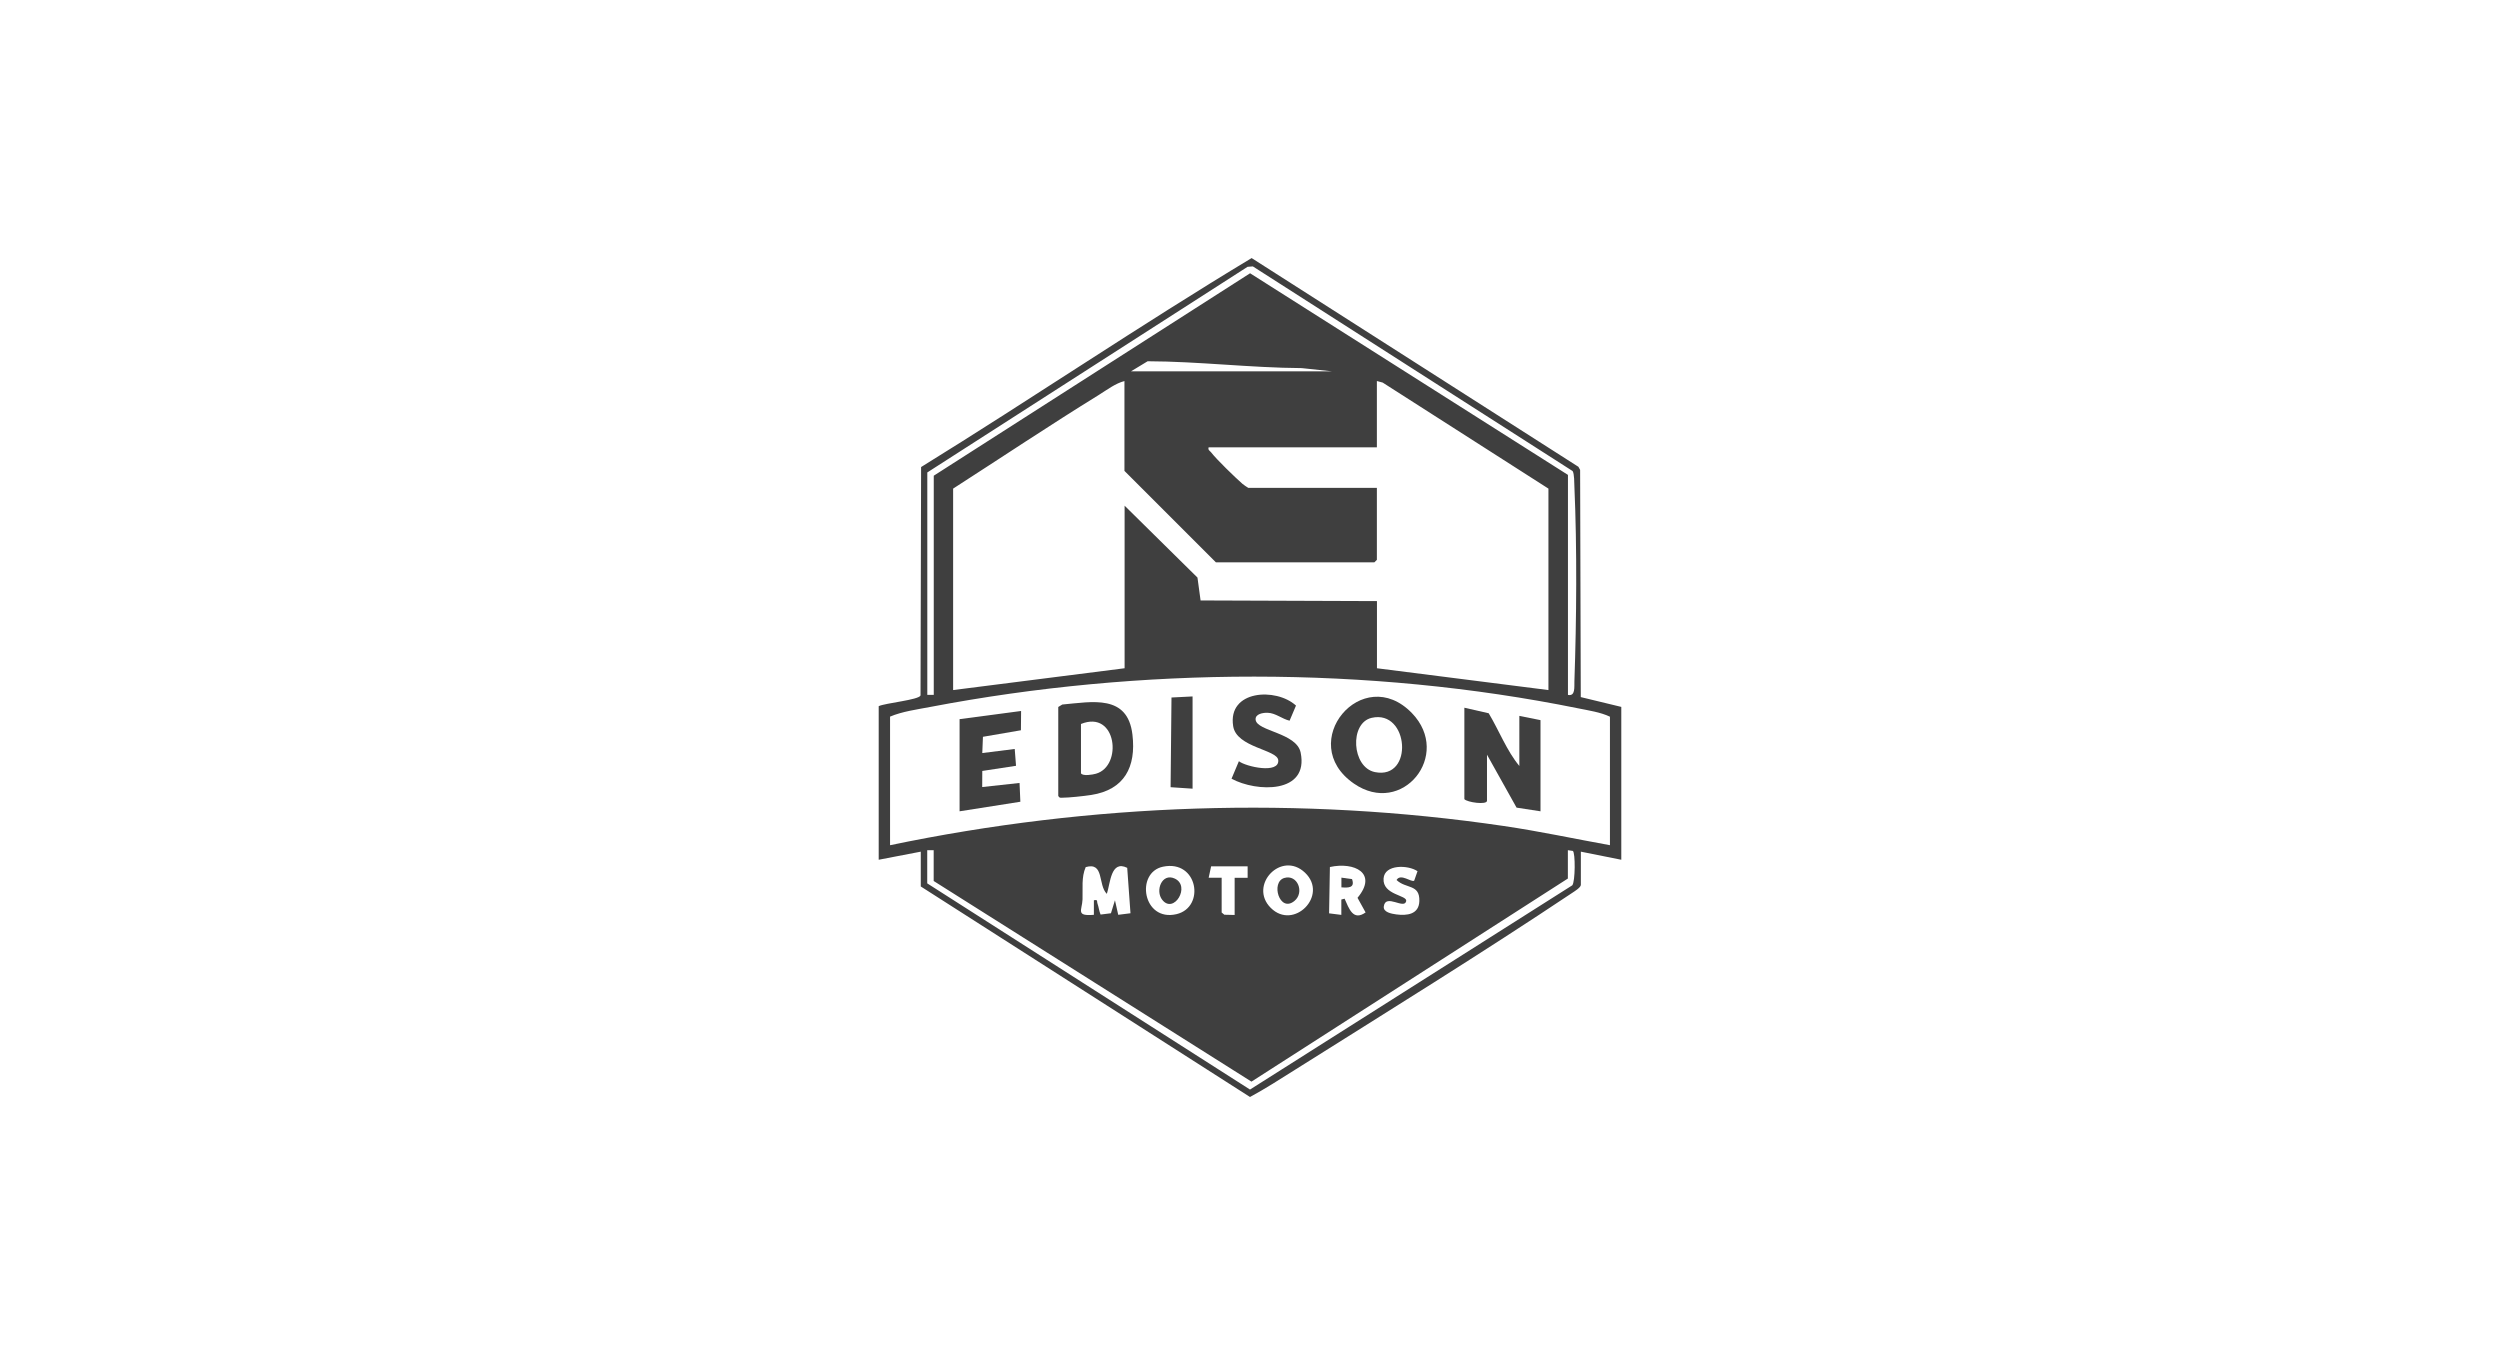 <?xml version="1.0" encoding="UTF-8"?>
<svg id="_图层_2" data-name="图层 2" xmlns="http://www.w3.org/2000/svg" viewBox="0 0 306.02 165.33">
  <defs>
    <style>
      .cls-1 {
        fill: #3f3f3f;
      }

      .cls-2 {
        fill: none;
      }
    </style>
  </defs>
  <g id="_图层_1-2" data-name="图层 1">
    <rect class="cls-2" x="0" y="0" width="306.02" height="165.33"/>
    <g>
      <path class="cls-1" d="M107.56,86.44c.78-.38,4.94-.77,5.12-1.31l.07-27.96c13.57-8.38,26.79-17.35,40.46-25.58l40,25.55.21.38.08,27.81,4.96,1.2v18.71l-4.95-.99v4.06c0,.32-.75.78-1.02.96-11.05,7.38-22.7,14.59-33.97,21.68-1.81,1.14-3.62,2.31-5.51,3.33l-40.3-25.77v-4.26l-5.15.99v-18.81ZM191.92,85.06c.95.21.77-.99.8-1.67.26-7.5.33-16.31,0-23.79-.02-.47,0-1.6-.22-1.94l-39.14-25.05-.65.05-39.2,25.17v27.23h.79v-26.83l38.72-24.78,38.91,24.68v26.93ZM138.45,45.45h24.56l-3.67-.39c-6.29-.04-12.62-.82-18.86-.84l-2.03,1.23ZM137.66,46.64c-1.1.27-2.17,1.09-3.15,1.7-6.01,3.71-11.9,7.65-17.84,11.47v24.66l20.99-2.67v-19.9l8.92,8.8.38,2.8,21.59.08v8.22l20.99,2.67v-24.66l-20.29-12.98-.71-.19v8.12h-20.6c-.09.35.14.4.3.6.68.89,2.95,3.08,3.85,3.87.22.19.47.33.71.49h15.74v8.81l-.3.3h-19.41l-11.19-11.19v-10.99ZM197.07,103.47v-15.74c-1.14-.55-2.64-.77-3.92-1.03-25.7-5.2-53.53-5.08-79.25-.17-1.62.31-3.47.56-4.95,1.19v15.74c24.66-5.14,50.17-6.03,75.13-2.35,4.35.64,8.67,1.57,13,2.35ZM114.29,104.07h-.79v4.06l39.51,25.24,39.45-25c.37-.45.39-3.98.07-4.21l-.61-.09v3.47l-38.73,24.86-38.9-24.56v-3.76ZM135.48,109.41c-1.11-1.1-.28-3.93-2.58-3.27-.55,1.25-.34,2.64-.39,3.96s-.88,2.07,1.39,1.88v-1.78c.55-.1.33.12.45.43.15.43.19.9.37,1.32l1.27-.16.49-1.59.4,1.78,1.5-.19-.4-5.56c-2.02-1-2.06,1.89-2.49,3.18ZM142.36,106.09c-3.41.71-2.48,6.78,1.65,5.81,3.56-.84,2.63-6.7-1.65-5.81ZM152.71,106.05h-4.46l-.3,1.39h1.59s0,4.26,0,4.26l.33.27,1.26.03v-4.55h1.59s0-1.39,0-1.39ZM155.55,111.13c2.81,2.81,7.1-1.53,4.2-4.3s-6.96,1.54-4.2,4.3ZM164.59,110.01c.54,1.2,1.03,2.77,2.57,1.68l-.99-1.79c2.52-3.02-.39-4.43-3.38-3.77l-.1,5.67,1.5.19v-1.88s.39-.1.39-.1ZM173.51,106.64c-1.14-.78-4.04-.86-4.15.9-.14,2.03,2.92,2.02,2.77,2.76-.22,1.08-2.51-.96-2.74.64-.11.73.95.91,1.51.99,1.34.18,2.79,0,2.84-1.63.06-2.12-1.64-1.47-2.79-2.58.5-.86,1.82.33,2.16.08l.41-1.17Z"/>
      <path class="cls-1" d="M185.98,93.77v-6.14l2.59.52v11.16s-2.93-.45-2.93-.45l-3.62-6.48v5.64c0,.54-2.46.19-2.77-.2v-11.19l2.98.68c1.26,2.1,2.21,4.6,3.75,6.45Z"/>
      <path class="cls-1" d="M172.84,87.3c4.93,5.11-1.19,12.72-7.12,8.61-7.21-5,1.08-14.87,7.12-8.61ZM167.9,87.87c-2.74.63-2.44,6.06.4,6.64,4.79.98,4.19-7.7-.4-6.64Z"/>
      <path class="cls-1" d="M129.54,86.54l.49-.3c3.68-.33,8.01-1.28,8.59,3.69.47,3.96-.99,6.75-5.05,7.38-.92.14-2.73.34-3.63.34-.23,0-.26-.01-.4-.22v-10.89ZM132.32,88.62v6.04c.24.38,1.43.16,1.83.05,3.3-.92,2.55-7.87-1.83-6.09Z"/>
      <polygon class="cls-1" points="117.46 88.03 124.99 87.03 124.97 89.39 120.32 90.19 120.24 92.18 124.21 91.68 124.37 93.74 120.24 94.37 120.23 96.34 124.8 95.84 124.9 98.14 117.46 99.31 117.46 88.03"/>
      <path class="cls-1" d="M157.86,88.22c-.92-.21-1.71-.94-2.69-.97-.56-.02-1.56.14-1.47.86.16,1.41,5.01,1.58,5.51,4.01,1.04,5.07-5.41,4.86-8.46,3.2l.9-2.14c.85.67,4.95,1.59,4.82-.12-.1-1.31-5.11-1.54-5.52-4.17-.7-4.43,5.26-4.75,7.69-2.52l-.78,1.84Z"/>
      <polygon class="cls-1" points="145.98 85.25 145.98 96.54 143.29 96.36 143.4 85.38 145.98 85.25"/>
      <path class="cls-1" d="M142.27,110.15c-.89-1.12-.05-3.33,1.52-2.61,2,.91-.1,4.4-1.52,2.61Z"/>
      <path class="cls-1" d="M157.21,107.47c1.62-.48,2.51,1.78,1.23,2.82-1.82,1.48-2.93-2.32-1.23-2.82Z"/>
      <path class="cls-1" d="M164.2,108.62v-1.19l1.3.18c.39,1.1-.47,1.07-1.3,1.01Z"/>
    </g>
  </g>
</svg>